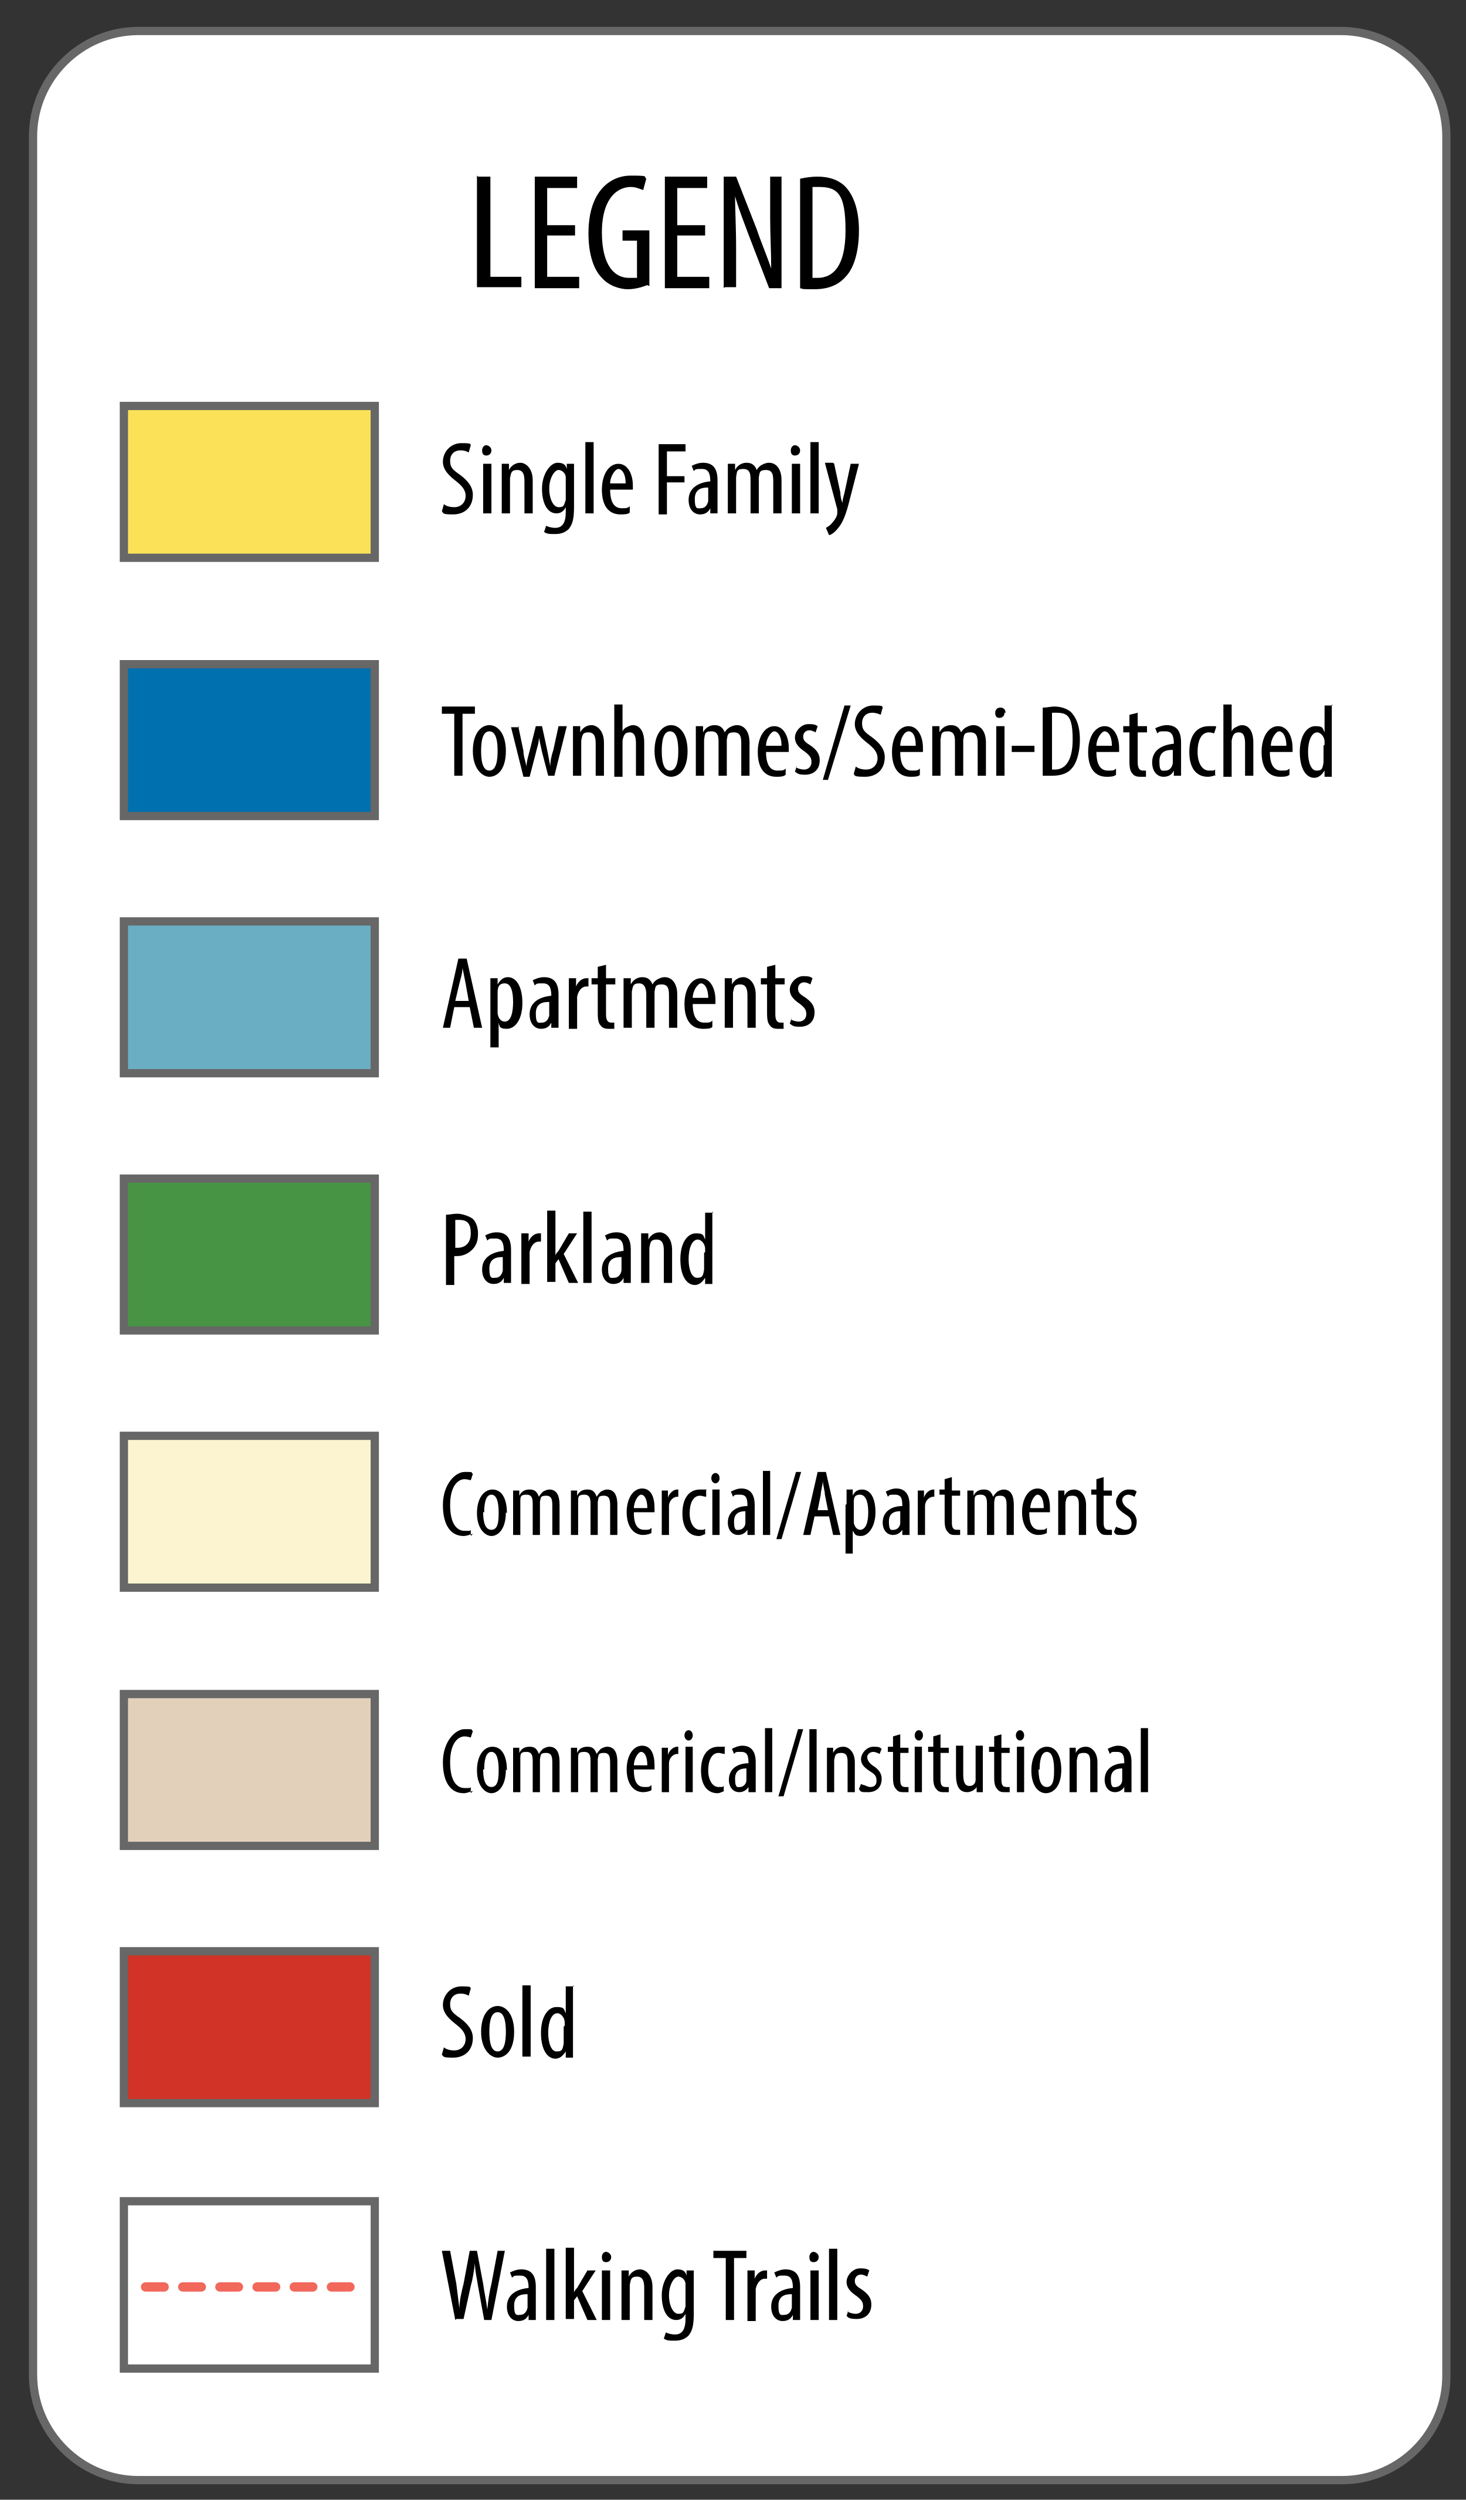 <?xml version="1.0" encoding="UTF-8"?>
<svg xmlns="http://www.w3.org/2000/svg" xmlns:svg="http://www.w3.org/2000/svg" xmlns:sodipodi="http://sodipodi.sourceforge.net/DTD/sodipodi-0.dtd" xmlns:rdf="http://www.w3.org/1999/02/22-rdf-syntax-ns#" xmlns:inkscape="http://www.inkscape.org/namespaces/inkscape" xmlns:dc="http://purl.org/dc/elements/1.1/" xmlns:cc="http://creativecommons.org/ns#" version="1.1" viewBox="0 0 142 242">
  <rect x="0" y="0" width="142" height="242" fill="#333333" stroke="none"/>
  <defs>
    <style>
      .cls-1, .cls-2, .cls-3, .cls-4, .cls-5, .cls-6, .cls-7, .cls-8, .cls-9 {
        stroke: #666766;
        stroke-miterlimit: 10;
        stroke-width: .8px;
      }

      .cls-1, .cls-10 {
        fill: none;
      }

      .cls-2 {
        fill: #e3d0bb;
      }

      .cls-3 {
        fill: #6aaec3;
      }

      .cls-4 {
        fill: #fae157;
      }

      .cls-11 {
        isolation: isolate;
      }

      .cls-5 {
        fill: #479544;
      }

      .cls-10 {
        stroke: #f2685a;
        stroke-dasharray: 1.8 1.8;
        stroke-linecap: round;
        stroke-linejoin: round;
        stroke-width: .9px;
      }

      .cls-6 {
        fill: #d13327;
      }

      .cls-7 {
        fill: #fff;
      }

      .cls-8 {
        fill: #0070af;
      }

      .cls-9 {
        fill: #fcf4d0;
      }
    </style>
  </defs>
  <!-- Generator: Adobe Illustrator 28.7.1, SVG Export Plug-In . SVG Version: 1.2.0 Build 142)  -->
  <g>
    <g id="Layer_1">
      <g id="Layer_1-2" data-name="Layer_1">
        <sodipodi:namedview id="namedview28" bordercolor="#666666" borderopacity="1" gridtolerance="10" guidetolerance="10" inkscape:current-layer="Layer_1" inkscape:cx="132.16043" inkscape:cy="96.406663" inkscape:pageopacity="0" inkscape:pageshadow="2" inkscape:window-height="750" inkscape:window-maximized="0" inkscape:window-width="1105" inkscape:window-x="1897" inkscape:window-y="177" inkscape:zoom="1.5583333" objecttolerance="10" pagecolor="#ffffff" showgrid="false"/>
        <path id="background" class="cls-7" d="M130,240.1H13.4c-5.6,0-10.2-4.6-10.2-10.2V13.2C3.2,7.6,7.8,3,13.4,3h116.5c5.6,0,10.2,4.6,10.2,10.2v216.6c.1,5.7-4.5,10.3-10.1,10.3h0Z" inkscape:connector-curvature="0"/>
        <g>
          <rect id="co02" class="cls-9" x="12" y="139" width="24.3" height="14.7"/>
          <g id="co01" class="cls-11">
            <g class="cls-11">
              <path d="M45.8,148.5c-.2,0-.5.2-.9.2-1.2,0-2-1-2-3s1.2-3.2,2.1-3.2.6,0,.8.2l-.2.6c-.1,0-.3-.1-.6-.1-.6,0-1.4.6-1.4,2.5s.7,2.5,1.4,2.5.5,0,.6-.1v.6Z"/>
              <path d="M49,146.4c0,1.7-.8,2.3-1.4,2.3s-1.4-.7-1.4-2.2.7-2.3,1.5-2.3,1.4.7,1.4,2.3ZM46.8,146.4c0,.7.1,1.7.8,1.7s.7-1,.7-1.7-.1-1.7-.7-1.7-.7,1-.7,1.7Z"/>
              <path d="M49.7,145.4c0-.5,0-.8,0-1.1h.6v.5h0c.2-.4.5-.6,1-.6s.7.2.9.7h0c.1-.2.3-.4.4-.5.2-.1.4-.2.6-.2.6,0,1,.4,1,1.5v2.9h-.7v-2.7c0-.6,0-1.1-.6-1.1s-.5.2-.6.6c0,.1,0,.3,0,.4v2.8h-.7v-2.9c0-.5,0-1-.6-1s-.6.2-.6.7c0,.1,0,.2,0,.4v2.8h-.7v-3.2Z"/>
              <path d="M55.3,145.4c0-.5,0-.8,0-1.1h.6v.5h0c.2-.4.5-.6,1-.6s.7.2.9.7h0c.1-.2.3-.4.4-.5.2-.1.4-.2.6-.2.6,0,1,.4,1,1.5v2.9h-.7v-2.7c0-.6,0-1.1-.6-1.1s-.5.2-.6.6c0,.1,0,.3,0,.4v2.8h-.7v-2.9c0-.5,0-1-.6-1s-.6.2-.6.7c0,.1,0,.2,0,.4v2.8h-.7v-3.2Z"/>
              <path d="M61.4,146.5c0,1.3.5,1.6,1,1.6s.5,0,.7-.2v.5c-.1.1-.5.2-.8.2-1,0-1.6-.9-1.6-2.2s.6-2.3,1.5-2.3,1.2.9,1.2,1.9,0,.3,0,.4h-2ZM62.7,146c0-.9-.3-1.3-.6-1.3s-.7.7-.7,1.3h1.4Z"/>
              <path d="M64.1,145.4c0-.4,0-.8,0-1.1h.6v.7h0c.1-.4.5-.8.9-.8s0,0,.1,0v.7s0,0-.1,0c-.4,0-.8.4-.8.9,0,.1,0,.3,0,.4v2.4h-.7v-3.2Z"/>
              <path d="M68.4,148.5c-.2,0-.4.2-.7.2-1,0-1.6-.8-1.6-2.2s.6-2.3,1.7-2.3.5,0,.6.1v.6c-.2,0-.4-.1-.6-.1-.7,0-1,.8-1,1.7s.4,1.6,1,1.6.3,0,.5-.1v.5Z"/>
              <path d="M69.7,143.1c0,.3-.2.5-.4.5s-.4-.2-.4-.5.2-.5.4-.5.4.2.4.5ZM69,148.6v-4.4h.7v4.4h-.7Z"/>
              <path d="M72.4,148.6v-.5h0c-.2.3-.5.5-.9.5-.6,0-1-.5-1-1.2,0-1.1.9-1.6,1.9-1.6h0c0-.7-.1-1.1-.7-1.1s-.5,0-.7.2l-.2-.5c.2-.1.6-.3,1-.3.9,0,1.3.6,1.3,1.6v1.9c0,.3,0,.7,0,1h-.6ZM72.3,146.3c-.4,0-1.2,0-1.2,1s.3.8.5.8.6-.2.6-.7c0,0,0-.2,0-.2v-.9Z"/>
              <path d="M73.9,142.4h.7v6.2h-.7v-6.2Z"/>
              <path d="M75.2,149l1.9-6.5h.5l-1.9,6.5h-.5Z"/>
              <path d="M78.9,146.8l-.4,1.8h-.7l1.4-6.1h.8l1.4,6.1h-.7l-.4-1.8h-1.3ZM80.2,146.2l-.3-1.5c0-.4-.2-.9-.2-1.4h0c0,.5-.2,1-.2,1.4l-.3,1.5h1.2Z"/>
              <path d="M82,145.6c0-.7,0-1.1,0-1.4h.6v.6h0c.2-.5.6-.6.9-.6.8,0,1.3.8,1.3,2.2s-.7,2.3-1.4,2.3-.6-.3-.8-.5h0v2.2h-.7v-4.7ZM82.7,147c0,.1,0,.3,0,.4.1.6.5.7.6.7.6,0,.8-.8.8-1.7s-.2-1.7-.8-1.7-.6.4-.6.8c0,.1,0,.2,0,.3v1.1Z"/>
              <path d="M87.4,148.6v-.5h0c-.2.3-.5.5-.9.5-.6,0-1-.5-1-1.2,0-1.1.9-1.6,1.9-1.6h0c0-.7-.1-1.1-.7-1.1s-.5,0-.7.2l-.2-.5c.2-.1.6-.3,1-.3.9,0,1.3.6,1.3,1.6v1.9c0,.3,0,.7,0,1h-.6ZM87.3,146.3c-.4,0-1.2,0-1.2,1s.3.8.5.8.6-.2.6-.7c0,0,0-.2,0-.2v-.9Z"/>
              <path d="M88.9,145.4c0-.4,0-.8,0-1.1h.6v.7h0c.1-.4.5-.8.9-.8s0,0,.1,0v.7s0,0-.1,0c-.4,0-.8.4-.8.9,0,.1,0,.3,0,.4v2.4h-.7v-3.2Z"/>
              <path d="M92.2,143.1v1.2h.8v.5h-.8v2.6c0,.6.2.7.5.7s.2,0,.3,0v.5c0,0-.3,0-.5,0s-.5,0-.7-.3c-.2-.2-.3-.5-.3-1.1v-2.5h-.5v-.5h.5v-1l.7-.2Z"/>
              <path d="M93.7,145.4c0-.5,0-.8,0-1.1h.6v.5h0c.2-.4.5-.6,1-.6s.7.2.9.7h0c.1-.2.3-.4.4-.5.2-.1.4-.2.6-.2.6,0,1,.4,1,1.5v2.9h-.7v-2.7c0-.6,0-1.1-.6-1.1s-.5.2-.6.6c0,.1,0,.3,0,.4v2.8h-.7v-2.9c0-.5,0-1-.6-1s-.6.2-.6.7c0,.1,0,.2,0,.4v2.8h-.7v-3.2Z"/>
              <path d="M99.7,146.5c0,1.3.5,1.6,1,1.6s.5,0,.7-.2v.5c-.1.1-.5.2-.8.2-1,0-1.6-.9-1.6-2.2s.6-2.3,1.5-2.3,1.2.9,1.2,1.9,0,.3,0,.4h-2ZM101.1,146c0-.9-.3-1.3-.6-1.3s-.7.7-.7,1.3h1.4Z"/>
              <path d="M102.5,145.4c0-.5,0-.8,0-1.1h.6v.5h0c.2-.4.5-.6,1-.6s1.1.5,1.1,1.5v2.9h-.7v-2.8c0-.5,0-1-.6-1s-.6.2-.7.7c0,.1,0,.2,0,.4v2.7h-.7v-3.2Z"/>
              <path d="M106.9,143.1v1.2h.8v.5h-.8v2.6c0,.6.2.7.5.7s.2,0,.3,0v.5c0,0-.3,0-.5,0s-.5,0-.7-.3c-.2-.2-.3-.5-.3-1.1v-2.5h-.5v-.5h.5v-1l.7-.2Z"/>
              <path d="M108.3,147.9c.2,0,.4.2.7.2.4,0,.6-.2.6-.6s-.1-.6-.6-.9c-.6-.4-.9-.7-.9-1.2s.5-1.2,1.2-1.2.6.1.8.2l-.2.5c-.2-.1-.4-.2-.6-.2-.4,0-.6.3-.6.5s.1.5.5.8c.5.3.9.7.9,1.3,0,.9-.6,1.3-1.3,1.3s-.7,0-.9-.3l.2-.5Z"/>
            </g>
          </g>
        </g>
        <g>
          <rect id="co02-2" class="cls-2" x="12" y="164" width="24.3" height="14.7"/>
          <g id="co01-2" class="cls-11">
            <g class="cls-11">
              <path d="M45.8,173.4c-.2,0-.5.2-.9.2-1.2,0-2-1-2-3s1.2-3.2,2.1-3.2.6,0,.8.2l-.2.6c-.1,0-.3-.1-.6-.1-.6,0-1.4.6-1.4,2.5s.7,2.5,1.4,2.5.5,0,.6-.1v.6Z"/>
              <path d="M49,171.3c0,1.7-.8,2.3-1.4,2.3s-1.4-.7-1.4-2.2.7-2.3,1.5-2.3,1.4.7,1.4,2.3ZM46.8,171.3c0,.7.1,1.7.8,1.7s.7-1,.7-1.7-.1-1.7-.7-1.7-.7,1-.7,1.7Z"/>
              <path d="M49.7,170.3c0-.5,0-.8,0-1.1h.6v.5h0c.2-.4.5-.6,1-.6s.7.2.9.7h0c.1-.2.3-.4.4-.5.2-.1.4-.2.6-.2.6,0,1,.4,1,1.5v2.9h-.7v-2.7c0-.6,0-1.1-.6-1.1s-.5.2-.6.6c0,.1,0,.3,0,.4v2.8h-.7v-2.9c0-.5,0-1-.6-1s-.6.2-.6.7c0,.1,0,.2,0,.4v2.8h-.7v-3.2Z"/>
              <path d="M55.3,170.3c0-.5,0-.8,0-1.1h.6v.5h0c.2-.4.5-.6,1-.6s.7.2.9.7h0c.1-.2.3-.4.4-.5.2-.1.4-.2.6-.2.6,0,1,.4,1,1.5v2.9h-.7v-2.7c0-.6,0-1.1-.6-1.1s-.5.2-.6.6c0,.1,0,.3,0,.4v2.8h-.7v-2.9c0-.5,0-1-.6-1s-.6.2-.6.7c0,.1,0,.2,0,.4v2.8h-.7v-3.2Z"/>
              <path d="M61.4,171.4c0,1.3.5,1.6,1,1.6s.5,0,.7-.2v.5c-.1.1-.5.2-.8.2-1,0-1.6-.9-1.6-2.2s.6-2.3,1.5-2.3,1.2.9,1.2,1.9,0,.3,0,.4h-2ZM62.7,170.9c0-.9-.3-1.3-.6-1.3s-.7.7-.7,1.3h1.4Z"/>
              <path d="M64.1,170.3c0-.4,0-.8,0-1.1h.6v.7h0c.1-.4.5-.8.9-.8s0,0,.1,0v.7s0,0-.1,0c-.4,0-.8.4-.8.9,0,.1,0,.3,0,.4v2.4h-.7v-3.2Z"/>
              <path d="M67.1,168c0,.3-.2.5-.4.5s-.4-.2-.4-.5.2-.5.4-.5.4.2.4.5ZM66.4,173.5v-4.4h.7v4.4h-.7Z"/>
              <path d="M70.2,173.4c-.2,0-.4.2-.7.2-1,0-1.6-.8-1.6-2.2s.6-2.3,1.7-2.3.5,0,.6.1v.6c-.2,0-.4-.1-.6-.1-.7,0-1,.8-1,1.7s.4,1.6,1,1.6.3,0,.5-.1v.5Z"/>
              <path d="M72.5,173.5v-.5h0c-.2.3-.5.5-.9.5-.6,0-1-.5-1-1.2,0-1.1.9-1.6,1.9-1.6h0c0-.7-.1-1.1-.7-1.1s-.5,0-.7.2l-.2-.5c.2-.1.6-.3,1-.3.9,0,1.3.6,1.3,1.6v1.9c0,.3,0,.7,0,1h-.6ZM72.4,171.2c-.4,0-1.2,0-1.2,1s.3.8.5.8.6-.2.6-.7c0,0,0-.2,0-.2v-.9Z"/>
              <path d="M74.1,167.3h.7v6.2h-.7v-6.2Z"/>
              <path d="M75.4,173.9l1.9-6.5h.5l-1.9,6.5h-.5Z"/>
              <path d="M79.1,167.4v6.1h-.7v-6.1h.7Z"/>
              <path d="M80.1,170.3c0-.5,0-.8,0-1.1h.6v.5h0c.2-.4.5-.6,1-.6s1.1.5,1.1,1.5v2.9h-.7v-2.8c0-.5,0-1-.6-1s-.6.2-.7.7c0,.1,0,.2,0,.4v2.7h-.7v-3.2Z"/>
              <path d="M83.6,172.8c.2,0,.4.2.7.2.4,0,.6-.2.6-.6s-.1-.6-.6-.9c-.6-.4-.9-.7-.9-1.2s.5-1.2,1.2-1.2.6.1.8.2l-.2.5c-.2-.1-.4-.2-.6-.2-.4,0-.6.3-.6.5s.1.5.5.8c.5.3.9.7.9,1.3,0,.9-.6,1.3-1.3,1.3s-.7,0-.9-.3l.2-.5Z"/>
              <path d="M87.2,168v1.2h.8v.5h-.8v2.6c0,.6.2.7.5.7s.2,0,.3,0v.5c0,0-.3,0-.5,0s-.5,0-.7-.3c-.2-.2-.3-.5-.3-1.1v-2.5h-.5v-.5h.5v-1l.7-.2Z"/>
              <path d="M89.4,168c0,.3-.2.5-.4.5s-.4-.2-.4-.5.2-.5.4-.5.4.2.4.5ZM88.6,173.5v-4.4h.7v4.4h-.7Z"/>
              <path d="M91.1,168v1.2h.8v.5h-.8v2.6c0,.6.2.7.5.7s.2,0,.3,0v.5c0,0-.3,0-.5,0s-.5,0-.7-.3c-.2-.2-.3-.5-.3-1.1v-2.5h-.5v-.5h.5v-1l.7-.2Z"/>
              <path d="M95.2,172.3c0,.5,0,.9,0,1.2h-.6v-.5h0c-.1.2-.5.5-.9.5-.8,0-1.1-.6-1.1-1.7v-2.8h.7v2.7c0,.7.1,1.2.6,1.2s.6-.4.6-.6c0-.1,0-.3,0-.4v-2.9h.7v3.2Z"/>
              <path d="M97,168v1.2h.8v.5h-.8v2.6c0,.6.2.7.5.7s.2,0,.3,0v.5c0,0-.3,0-.5,0s-.5,0-.7-.3c-.2-.2-.3-.5-.3-1.1v-2.5h-.5v-.5h.5v-1l.7-.2Z"/>
              <path d="M99.2,168c0,.3-.2.5-.4.5s-.4-.2-.4-.5.2-.5.4-.5.4.2.4.5ZM98.5,173.5v-4.4h.7v4.4h-.7Z"/>
              <path d="M102.8,171.3c0,1.7-.8,2.3-1.5,2.3s-1.4-.7-1.4-2.2.7-2.3,1.5-2.3,1.4.7,1.4,2.3ZM100.6,171.3c0,.7.1,1.7.8,1.7s.7-1,.7-1.7-.1-1.7-.7-1.7-.7,1-.7,1.7Z"/>
              <path d="M103.6,170.3c0-.5,0-.8,0-1.1h.6v.5h0c.2-.4.5-.6,1-.6s1.1.5,1.1,1.5v2.9h-.7v-2.8c0-.5,0-1-.6-1s-.6.2-.7.7c0,.1,0,.2,0,.4v2.7h-.7v-3.2Z"/>
              <path d="M108.9,173.5v-.5h0c-.2.3-.5.5-.9.5-.6,0-1-.5-1-1.2,0-1.1.9-1.6,1.9-1.6h0c0-.7-.1-1.1-.7-1.1s-.5,0-.7.2l-.2-.5c.2-.1.6-.3,1-.3.9,0,1.3.6,1.3,1.6v1.9c0,.3,0,.7,0,1h-.6ZM108.8,171.2c-.4,0-1.2,0-1.2,1s.3.8.5.8.6-.2.6-.7c0,0,0-.2,0-.2v-.9Z"/>
              <path d="M110.5,167.3h.7v6.2h-.7v-6.2Z"/>
            </g>
          </g>
        </g>
        <g>
          <rect id="pk02" class="cls-5" x="12" y="114.1" width="24.3" height="14.7"/>
          <g id="pk01" class="cls-11">
            <g class="cls-11">
              <path d="M43.2,117.6c.3,0,.7-.1,1.1-.1s1.1.2,1.5.5c.3.3.5.8.5,1.4s-.1,1-.4,1.4c-.4.5-1,.8-1.6.8s-.2,0-.3,0v2.8h-.8v-6.6ZM44,120.8c0,0,.2,0,.3,0,.8,0,1.3-.5,1.3-1.4s-.3-1.3-1.1-1.3-.3,0-.4,0v2.7Z"/>
              <path d="M48.8,124.2v-.5h0c-.2.4-.5.6-1,.6-.6,0-1.1-.5-1.1-1.4,0-1.2,1-1.7,2.1-1.8h0c0-.8-.2-1.2-.8-1.2s-.6,0-.8.2l-.2-.5c.2-.1.6-.3,1.1-.3,1,0,1.4.6,1.4,1.7v2.1c0,.4,0,.8,0,1.1h-.7ZM48.7,121.7c-.4,0-1.3,0-1.3,1.1s.3.9.6.9.6-.2.7-.7c0,0,0-.2,0-.3v-1Z"/>
              <path d="M50.5,120.6c0-.4,0-.9,0-1.2h.7v.8h0c.2-.5.6-.8,1-.8s.1,0,.2,0v.8s0,0-.2,0c-.5,0-.8.5-.9,1,0,.1,0,.3,0,.4v2.7h-.8v-3.6Z"/>
              <path d="M53.8,121.6h0c0-.2.2-.4.3-.5l1-1.7h.8l-1.3,2,1.4,2.8h-.9l-1-2.3-.3.4v1.8h-.8v-6.9h.8v4.3Z"/>
              <path d="M56.5,117.3h.8v6.9h-.8v-6.9Z"/>
              <path d="M60.4,124.2v-.5h0c-.2.4-.5.6-1,.6-.6,0-1.1-.5-1.1-1.4,0-1.2,1-1.7,2.1-1.8h0c0-.8-.2-1.2-.8-1.2s-.6,0-.8.2l-.2-.5c.2-.1.6-.3,1.1-.3,1,0,1.4.6,1.4,1.7v2.1c0,.4,0,.8,0,1.1h-.7ZM60.2,121.7c-.4,0-1.3,0-1.3,1.1s.3.9.6.9.6-.2.7-.7c0,0,0-.2,0-.3v-1Z"/>
              <path d="M62.1,120.6c0-.6,0-.9,0-1.2h.7v.6h0c.2-.4.6-.7,1.1-.7s1.2.5,1.2,1.7v3.2h-.8v-3.1c0-.6-.1-1.1-.7-1.1s-.6.3-.7.8c0,.1,0,.3,0,.4v3h-.8v-3.6Z"/>
              <path d="M69,117.3v5.8c0,.3,0,.9,0,1.2h-.7v-.6h0c-.2.3-.5.7-1,.7-.8,0-1.4-.9-1.4-2.5s.7-2.5,1.5-2.5.7.2.9.6h0v-2.6h.8ZM68.3,121.2c0-.1,0-.2,0-.3,0-.5-.4-.9-.7-.9-.6,0-.9.9-.9,1.9s.3,1.8.8,1.8.6-.1.7-.8c0,0,0-.2,0-.3v-1.3Z"/>
            </g>
          </g>
        </g>
        <g>
          <rect id="mu02" class="cls-3" x="12" y="89.2" width="24.3" height="14.7"/>
          <g id="mu01" class="cls-11">
            <g class="cls-11">
              <path d="M44,97.5l-.4,2h-.7l1.5-6.7h.8l1.5,6.7h-.8l-.4-2h-1.5ZM45.4,96.9l-.3-1.7c-.1-.5-.2-1-.3-1.5h0c0,.5-.2,1.1-.3,1.5l-.4,1.7h1.3Z"/>
              <path d="M47.5,96.2c0-.7,0-1.2,0-1.5h.7v.6h0c.3-.5.6-.7,1-.7.8,0,1.4.9,1.4,2.5s-.7,2.5-1.5,2.5-.7-.3-.8-.6h0v2.4h-.8v-5.2ZM48.2,97.7c0,.2,0,.3,0,.4.1.7.5.8.7.8.6,0,.8-.9.8-1.9s-.2-1.8-.8-1.8-.7.4-.7.9c0,.1,0,.2,0,.4v1.2Z"/>
              <path d="M53.4,99.5v-.5h0c-.2.4-.5.6-1,.6-.6,0-1.1-.5-1.1-1.4,0-1.2,1-1.7,2.1-1.8h0c0-.8-.2-1.2-.8-1.2s-.6,0-.8.2l-.2-.5c.2-.1.6-.3,1.1-.3,1,0,1.4.6,1.4,1.7v2.1c0,.4,0,.8,0,1.1h-.7ZM53.2,97c-.4,0-1.3,0-1.3,1.1s.3.9.6.9.6-.2.7-.7c0,0,0-.2,0-.3v-1Z"/>
              <path d="M55.1,95.9c0-.4,0-.9,0-1.2h.7v.8h0c.2-.5.6-.8,1-.8s.1,0,.2,0v.8s0,0-.2,0c-.5,0-.8.5-.9,1,0,.1,0,.3,0,.4v2.7h-.8v-3.6Z"/>
              <path d="M58.7,93.4v1.3h.9v.6h-.9v2.9c0,.6.2.8.5.8s.2,0,.3,0v.6c-.1,0-.3,0-.5,0s-.6,0-.8-.3c-.2-.2-.3-.5-.3-1.2v-2.8h-.6v-.6h.6v-1.1l.8-.2Z"/>
              <path d="M60.4,95.9c0-.6,0-.9,0-1.2h.7v.6h0c.2-.4.6-.7,1.1-.7s.8.2,1,.7h0c.1-.2.3-.4.5-.5.2-.1.4-.2.7-.2.6,0,1.2.5,1.2,1.7v3.2h-.8v-3c0-.6,0-1.2-.7-1.2s-.6.3-.7.7c0,.1,0,.3,0,.4v3.1h-.8v-3.2c0-.5-.1-1.1-.7-1.1s-.6.3-.7.8c0,.1,0,.3,0,.4v3.1h-.8v-3.6Z"/>
              <path d="M67.1,97.2c0,1.5.6,1.8,1.1,1.8s.6,0,.8-.2v.6c-.1.2-.6.2-.9.2-1.2,0-1.8-.9-1.8-2.4s.7-2.5,1.6-2.5,1.4,1,1.4,2.1,0,.3,0,.4h-2.2ZM68.6,96.6c0-1-.4-1.4-.7-1.4s-.8.7-.8,1.4h1.5Z"/>
              <path d="M70.2,95.9c0-.6,0-.9,0-1.2h.7v.6h0c.2-.4.6-.7,1.1-.7s1.2.5,1.2,1.7v3.2h-.8v-3.1c0-.6-.1-1.1-.7-1.1s-.6.3-.7.8c0,.1,0,.3,0,.4v3h-.8v-3.6Z"/>
              <path d="M75.1,93.4v1.3h.9v.6h-.9v2.9c0,.6.2.8.5.8s.2,0,.3,0v.6c-.1,0-.3,0-.5,0s-.6,0-.8-.3c-.2-.2-.3-.5-.3-1.2v-2.8h-.6v-.6h.6v-1.1l.8-.2Z"/>
              <path d="M76.6,98.7c.2.1.5.2.8.2.4,0,.7-.3.7-.7s-.1-.6-.6-1c-.6-.4-1-.8-1-1.4s.6-1.3,1.3-1.3.7.1.9.2l-.2.6c-.2-.1-.4-.2-.6-.2-.4,0-.6.3-.6.6s.1.5.6.8c.6.4,1,.8,1,1.5,0,1-.7,1.4-1.4,1.4s-.7-.1-1-.3l.2-.6Z"/>
            </g>
          </g>
        </g>
        <g>
          <rect id="th02" class="cls-8" x="12" y="64.3" width="24.3" height="14.7"/>
          <g id="th01" class="cls-11">
            <g class="cls-11">
              <path d="M44,69.1h-1.2v-.7h3.2v.7h-1.2v6h-.8v-6Z"/>
              <path d="M49,72.7c0,1.9-.9,2.5-1.6,2.5s-1.6-.8-1.6-2.5.8-2.5,1.6-2.5,1.6.8,1.6,2.5ZM46.6,72.7c0,.8.1,1.9.8,1.9s.8-1.1.8-1.9-.1-1.9-.8-1.9-.8,1.1-.8,1.9Z"/>
              <path d="M50.2,70.3l.5,2.4c0,.5.2,1,.3,1.5h0c0-.5.2-1.1.3-1.5l.6-2.4h.6l.5,2.3c.1.5.2,1,.3,1.6h0c0-.5.1-1,.3-1.6l.5-2.3h.8l-1.2,4.8h-.6l-.6-2.3c-.1-.5-.2-.9-.3-1.4h0c0,.6-.2,1-.3,1.5l-.6,2.3h-.6l-1.2-4.8h.8Z"/>
              <path d="M55.5,71.5c0-.6,0-.9,0-1.2h.7v.6h0c.2-.4.6-.7,1.1-.7s1.2.5,1.2,1.7v3.2h-.8v-3.1c0-.6-.1-1.1-.7-1.1s-.6.3-.7.8c0,.1,0,.3,0,.4v3h-.8v-3.6Z"/>
              <path d="M59.5,68.2h.8v2.6h0c.1-.2.2-.3.4-.4.2-.1.4-.2.6-.2.6,0,1.1.5,1.1,1.7v3.2h-.8v-3.1c0-.6-.1-1.1-.6-1.1s-.6.3-.7.8c0,.1,0,.2,0,.4v3.1h-.8v-6.9Z"/>
              <path d="M66.6,72.7c0,1.9-.9,2.5-1.6,2.5s-1.6-.8-1.6-2.5.8-2.5,1.6-2.5,1.6.8,1.6,2.5ZM64.1,72.7c0,.8.1,1.9.8,1.9s.8-1.1.8-1.9-.1-1.9-.8-1.9-.8,1.1-.8,1.9Z"/>
              <path d="M67.4,71.5c0-.6,0-.9,0-1.2h.7v.6h0c.2-.4.6-.7,1.1-.7s.8.2,1,.7h0c.1-.2.3-.4.5-.5.2-.1.4-.2.7-.2.6,0,1.2.5,1.2,1.7v3.2h-.8v-3c0-.6,0-1.2-.7-1.2s-.6.3-.7.7c0,.1,0,.3,0,.4v3.1h-.8v-3.2c0-.5,0-1.1-.7-1.1s-.6.3-.7.8c0,.1,0,.3,0,.4v3.1h-.8v-3.6Z"/>
              <path d="M74.2,72.8c0,1.5.6,1.8,1.1,1.8s.6,0,.8-.2v.6c-.2.2-.6.2-.9.2-1.2,0-1.8-.9-1.8-2.4s.7-2.5,1.6-2.5,1.4,1,1.4,2.1,0,.3,0,.4h-2.2ZM75.7,72.2c0-1-.4-1.4-.7-1.4s-.8.7-.8,1.4h1.5Z"/>
              <path d="M77.1,74.3c.2.1.5.2.8.2.4,0,.7-.3.7-.7s-.1-.6-.6-1c-.6-.4-1-.8-1-1.4s.6-1.3,1.3-1.3.7.1.9.2l-.2.6c-.2-.1-.4-.2-.6-.2-.4,0-.6.3-.6.6s.1.5.6.8c.6.4,1,.8,1,1.5,0,1-.7,1.4-1.4,1.4s-.7-.1-1-.3l.2-.6Z"/>
              <path d="M79.7,75.5l2.1-7.2h.6l-2.2,7.2h-.6Z"/>
              <path d="M82.9,74.2c.2.2.6.3,1,.3.7,0,1.1-.5,1.1-1.1s-.4-1-.9-1.4c-.5-.4-1.3-1-1.3-1.9s.7-1.8,1.8-1.8.8.1.9.2l-.2.7c-.2-.1-.5-.2-.8-.2-.7,0-1,.5-1,1,0,.7.3.9,1,1.4.8.6,1.2,1.2,1.2,1.9,0,1.2-.8,1.9-1.9,1.9s-1-.1-1.1-.3l.2-.7Z"/>
              <path d="M87.2,72.8c0,1.5.6,1.8,1.1,1.8s.6,0,.8-.2v.6c-.1.2-.6.2-.9.2-1.2,0-1.8-.9-1.8-2.4s.7-2.5,1.6-2.5,1.4,1,1.4,2.1,0,.3,0,.4h-2.2ZM88.7,72.2c0-1-.3-1.4-.7-1.4s-.8.7-.8,1.4h1.5Z"/>
              <path d="M90.3,71.5c0-.6,0-.9,0-1.2h.7v.6h0c.2-.4.6-.7,1.1-.7s.8.2,1,.7h0c.1-.2.3-.4.5-.5.2-.1.4-.2.7-.2.6,0,1.2.5,1.2,1.7v3.2h-.8v-3c0-.6,0-1.2-.7-1.2s-.6.3-.7.7c0,.1,0,.3,0,.4v3.1h-.8v-3.2c0-.5,0-1.1-.7-1.1s-.6.3-.7.8c0,.1,0,.3,0,.4v3.1h-.8v-3.6Z"/>
              <path d="M97.3,69c0,.3-.2.5-.5.5s-.4-.2-.4-.5.2-.5.5-.5.5.2.5.5ZM96.5,75.1v-4.8h.8v4.8h-.8Z"/>
              <path d="M100.2,72.2v.6h-2.2v-.6h2.2Z"/>
              <path d="M101.1,68.5c.3,0,.7-.1,1-.1.7,0,1.2.2,1.6.5.5.5.9,1.3.9,2.7s-.4,2.4-.8,2.8c-.4.5-1.1.7-1.9.7s-.6,0-.9,0v-6.6ZM101.9,74.5c.1,0,.2,0,.3,0,.8,0,1.7-.6,1.7-2.9s-.5-2.6-1.6-2.6-.3,0-.4,0v5.5Z"/>
              <path d="M106.2,72.8c0,1.5.6,1.8,1.1,1.8s.6,0,.8-.2v.6c-.2.2-.6.2-.9.2-1.2,0-1.8-.9-1.8-2.4s.7-2.5,1.6-2.5,1.4,1,1.4,2.1,0,.3,0,.4h-2.2ZM107.7,72.2c0-1-.4-1.4-.7-1.4s-.8.7-.8,1.4h1.5Z"/>
              <path d="M110.2,69v1.3h.9v.6h-.9v2.9c0,.6.2.8.5.8s.2,0,.3,0v.6c-.1,0-.3,0-.5,0s-.6,0-.8-.3c-.2-.2-.3-.5-.3-1.2v-2.8h-.6v-.6h.6v-1.1l.8-.2Z"/>
              <path d="M113.7,75.1v-.5h0c-.2.4-.5.6-1,.6-.6,0-1.1-.5-1.1-1.4,0-1.2,1-1.7,2.1-1.8h0c0-.8-.2-1.2-.8-1.2s-.6,0-.8.2l-.2-.5c.2-.1.7-.3,1.1-.3,1,0,1.4.6,1.4,1.7v2.1c0,.4,0,.8,0,1.1h-.7ZM113.6,72.6c-.4,0-1.3,0-1.3,1.1s.3.9.6.9.6-.2.7-.7c0,0,0-.2,0-.3v-1Z"/>
              <path d="M117.8,75c-.2.1-.5.2-.8.2-1.1,0-1.8-.8-1.8-2.4s.7-2.5,1.9-2.5.5,0,.7.1l-.2.6c0,0-.3-.1-.5-.1-.8,0-1.1.9-1.1,1.9s.4,1.8,1.1,1.8.4,0,.6-.1v.6Z"/>
              <path d="M118.5,68.2h.8v2.6h0c.1-.2.2-.3.4-.4.2-.1.4-.2.6-.2.6,0,1.1.5,1.1,1.7v3.2h-.8v-3.1c0-.6-.1-1.1-.6-1.1s-.6.3-.7.8c0,.1,0,.2,0,.4v3.1h-.8v-6.9Z"/>
              <path d="M123,72.8c0,1.5.6,1.8,1.1,1.8s.6,0,.8-.2v.6c-.2.2-.6.2-.9.2-1.2,0-1.8-.9-1.8-2.4s.7-2.5,1.6-2.5,1.4,1,1.4,2.1,0,.3,0,.4h-2.2ZM124.6,72.2c0-1-.4-1.4-.7-1.4s-.8.7-.8,1.4h1.5Z"/>
              <path d="M129,68.2v5.8c0,.3,0,.9,0,1.2h-.7v-.6h0c-.2.3-.5.7-1,.7-.8,0-1.4-.9-1.4-2.5s.7-2.5,1.5-2.5.7.2.9.6h0v-2.6h.8ZM128.3,72.1c0-.1,0-.2,0-.3,0-.5-.4-.9-.7-.9-.6,0-.9.9-.9,1.9s.3,1.8.8,1.8.6-.1.7-.8c0,0,0-.2,0-.3v-1.3Z"/>
            </g>
          </g>
        </g>
        <g>
          <rect id="sf02" class="cls-4" x="12" y="39.3" width="24.3" height="14.7"/>
          <g id="sf01" class="cls-11">
            <g class="cls-11">
              <path d="M43,48.8c.2.2.6.3,1,.3.7,0,1.1-.5,1.1-1.1s-.4-1-.9-1.4c-.5-.4-1.3-1-1.3-1.9s.7-1.8,1.8-1.8.8.1.9.2l-.2.7c-.2-.1-.4-.2-.8-.2-.7,0-1,.5-1,1,0,.7.3.9,1,1.4.8.6,1.2,1.2,1.2,1.9,0,1.2-.8,1.9-1.9,1.9s-.9-.1-1.1-.3l.2-.7Z"/>
              <path d="M47.6,43.6c0,.3-.2.5-.5.5s-.4-.2-.4-.5.2-.5.4-.5.5.2.5.5ZM46.8,49.7v-4.8h.8v4.8h-.8Z"/>
              <path d="M48.6,46.1c0-.6,0-.9,0-1.2h.7v.6h0c.2-.4.6-.7,1.1-.7s1.2.5,1.2,1.7v3.2h-.8v-3.1c0-.6-.1-1.1-.7-1.1s-.6.3-.7.8c0,.1,0,.3,0,.4v3h-.8v-3.6Z"/>
              <path d="M55.6,44.9c0,.3,0,.8,0,1.5v2.7c0,1.3-.2,1.7-.5,2.1-.3.3-.7.5-1.3.5s-.8,0-1.1-.2l.2-.6c.2.1.5.2.9.2.6,0,1-.4,1-1.5v-.5h0c-.2.4-.5.6-.9.6-.9,0-1.4-1-1.4-2.4s.8-2.5,1.5-2.5.8.3.9.6h0v-.5h.7ZM54.8,46.5c0-.1,0-.2,0-.3,0-.3-.3-.7-.7-.7s-.9.8-.9,1.8.4,1.8.9,1.8.5-.1.7-.7c0-.2,0-.3,0-.4v-1.4Z"/>
              <path d="M56.7,42.8h.8v6.9h-.8v-6.9Z"/>
              <path d="M59.1,47.4c0,1.5.6,1.8,1.1,1.8s.6,0,.8-.2v.6c-.1.2-.6.2-.9.2-1.2,0-1.8-.9-1.8-2.4s.7-2.5,1.6-2.5,1.4,1,1.4,2.1,0,.3,0,.4h-2.2ZM60.6,46.8c0-1-.4-1.4-.7-1.4s-.8.7-.8,1.4h1.5Z"/>
              <path d="M63.8,43h2.6v.7h-1.8v2.4h1.7v.6h-1.7v3.1h-.8v-6.7Z"/>
              <path d="M68.8,49.7v-.5h0c-.2.4-.5.6-1,.6-.6,0-1.1-.5-1.1-1.4,0-1.2,1-1.7,2.1-1.8h0c0-.8-.2-1.2-.8-1.2s-.6,0-.8.2l-.2-.5c.2-.1.6-.3,1.1-.3,1,0,1.4.6,1.4,1.7v2.1c0,.4,0,.8,0,1.1h-.7ZM68.6,47.2c-.4,0-1.3,0-1.3,1.1s.3.9.6.9.6-.2.7-.7c0,0,0-.2,0-.3v-1Z"/>
              <path d="M70.5,46.1c0-.6,0-.9,0-1.2h.7v.6h0c.2-.4.6-.7,1.1-.7s.8.2,1,.7h0c.1-.2.3-.4.5-.5.2-.1.4-.2.7-.2.6,0,1.2.5,1.2,1.7v3.2h-.8v-3c0-.6,0-1.2-.7-1.2s-.6.3-.7.7c0,.1,0,.3,0,.4v3.1h-.8v-3.2c0-.5,0-1.1-.7-1.1s-.6.3-.7.8c0,.1,0,.3,0,.4v3.1h-.8v-3.6Z"/>
              <path d="M77.5,43.6c0,.3-.2.5-.5.5s-.4-.2-.4-.5.2-.5.4-.5.5.2.5.5ZM76.7,49.7v-4.8h.8v4.8h-.8Z"/>
              <path d="M78.5,42.8h.8v6.9h-.8v-6.9Z"/>
              <path d="M80.8,44.9l.6,2.8c0,.4.1.7.2,1h0c0-.3.1-.6.2-1l.6-2.8h.8l-.8,3.1c-.3,1.2-.6,2.4-1.2,3.1-.3.4-.7.7-.9.7l-.3-.7c.2-.1.5-.3.7-.6.2-.2.4-.6.4-.8,0-.1,0-.2,0-.2s0-.1,0-.2l-1.2-4.5h.8Z"/>
            </g>
          </g>
        </g>
        <g id="legend_title" class="cls-11">
          <g class="cls-11">
            <path d="M46.3,17.1h1.2v9.7h3v1h-4.3v-10.8Z"/>
            <path d="M55.7,22.8h-2.7v4h3.1v1.1h-4.3v-10.8h4.1v1.1h-2.9v3.6h2.7v1Z"/>
            <path d="M62.7,27.6c-.5.2-1.2.4-1.9.4s-1.8-.3-2.5-1.1c-.8-.8-1.3-2.3-1.3-4.3,0-4.2,2.2-5.6,4.1-5.6s1.2.1,1.5.3l-.3,1.1c-.3-.1-.7-.3-1.2-.3-1.3,0-2.8,1.1-2.8,4.4s1.3,4.4,2.6,4.4.7,0,.8-.1v-3.5h-1.4v-1h2.6v5.4Z"/>
            <path d="M68.3,22.8h-2.7v4h3.1v1.1h-4.3v-10.8h4.1v1.1h-2.9v3.6h2.7v1Z"/>
            <path d="M70.1,27.9v-10.8h1.2l2,5.1c.4,1.2,1,2.6,1.4,3.8h0c0-1.7-.1-3.1-.1-5v-3.9h1.1v10.8h-1.2l-2-5.2c-.4-1.1-.9-2.3-1.3-3.7h0c0,1.4.1,2.8.1,5.1v3.7h-1.1Z"/>
            <path d="M77.5,17.3c.5-.1,1-.2,1.7-.2,1.1,0,1.9.3,2.5.8.8.7,1.5,2.1,1.5,4.4s-.6,3.8-1.3,4.5c-.7.8-1.7,1.2-3,1.2s-1,0-1.4-.1v-10.6ZM78.7,26.9c.2,0,.4,0,.5,0,1.4,0,2.7-1,2.7-4.6s-.8-4.2-2.6-4.2-.4,0-.6,0v8.8Z"/>
          </g>
        </g>
        <g>
          <rect id="co02-3" class="cls-6" x="12" y="188.9" width="24.3" height="14.7"/>
          <g id="co01-3" class="cls-11">
            <g class="cls-11">
              <path d="M43,198.2c.2.2.6.3,1,.3.7,0,1.1-.5,1.1-1.1s-.4-1-.9-1.4c-.5-.4-1.3-1-1.3-1.9s.7-1.8,1.8-1.8.8.1.9.2l-.2.7c-.2-.1-.4-.2-.8-.2-.7,0-1,.5-1,1,0,.7.3.9,1,1.4.8.6,1.2,1.2,1.2,1.9,0,1.2-.8,1.9-1.9,1.9s-.9-.1-1.1-.3l.2-.7Z"/>
              <path d="M49.8,196.7c0,1.9-.9,2.5-1.6,2.5s-1.6-.8-1.6-2.5.8-2.5,1.6-2.5,1.6.8,1.6,2.5ZM47.4,196.7c0,.8.1,1.9.8,1.9s.8-1.1.8-1.9-.1-1.9-.8-1.9-.8,1.1-.8,1.9Z"/>
              <path d="M50.6,192.2h.8v6.9h-.8v-6.9Z"/>
              <path d="M55.5,192.2v5.8c0,.3,0,.9,0,1.2h-.7v-.6h0c-.2.3-.5.7-1,.7-.8,0-1.4-.9-1.4-2.5s.7-2.5,1.5-2.5.7.2.9.6h0v-2.6h.8ZM54.7,196.1c0-.1,0-.2,0-.3,0-.5-.4-.9-.7-.9-.6,0-.9.9-.9,1.9s.3,1.8.8,1.8.6-.1.7-.8c0,0,0-.2,0-.3v-1.3Z"/>
            </g>
          </g>
        </g>
        <g>
          <line id="wt02" class="cls-10" x1="14.1" y1="221.4" x2="34.4" y2="221.4"/>
          <g id="wt01" class="cls-11">
            <g class="cls-11">
              <path d="M44.1,224.6l-1.3-6.7h.8l.6,3.2c.1.8.2,1.6.3,2.4h0c0-.8.2-1.6.4-2.4l.6-3.2h.7l.6,3.2c.1.8.3,1.6.4,2.5h0c.1-1,.2-1.7.4-2.5l.6-3.2h.7l-1.3,6.7h-.7l-.6-3.3c-.1-.7-.3-1.5-.3-2.2h0c-.1.8-.2,1.5-.4,2.2l-.7,3.2h-.7Z"/>
              <path d="M51.2,224.6v-.5h0c-.2.4-.5.6-1,.6-.6,0-1.1-.5-1.1-1.4,0-1.2,1-1.7,2.1-1.8h0c0-.8-.2-1.2-.8-1.2s-.6,0-.8.2l-.2-.5c.2-.1.6-.3,1.1-.3,1,0,1.4.6,1.4,1.7v2.1c0,.4,0,.8,0,1.1h-.7ZM51.1,222.1c-.4,0-1.3,0-1.3,1.1s.3.9.6.9.6-.2.7-.7c0,0,0-.2,0-.3v-1Z"/>
              <path d="M52.9,217.7h.8v6.9h-.8v-6.9Z"/>
              <path d="M55.6,222h0c0-.2.2-.4.3-.5l1-1.7h.8l-1.3,2,1.4,2.8h-.9l-1-2.3-.3.4v1.8h-.8v-6.9h.8v4.3Z"/>
              <path d="M59.2,218.5c0,.3-.2.5-.5.5s-.4-.2-.4-.5.2-.5.4-.5.5.2.5.5ZM58.3,224.6v-4.8h.8v4.8h-.8Z"/>
              <path d="M60.2,221c0-.6,0-.9,0-1.2h.7v.6h0c.2-.4.6-.7,1.1-.7s1.2.5,1.2,1.7v3.2h-.8v-3.1c0-.6-.1-1.1-.7-1.1s-.6.3-.7.8c0,.1,0,.3,0,.4v3h-.8v-3.6Z"/>
              <path d="M67.2,219.8c0,.3,0,.8,0,1.5v2.7c0,1.3-.2,1.7-.5,2.1-.3.3-.7.5-1.3.5s-.8,0-1.1-.2l.2-.6c.2.1.5.2.9.2.6,0,1-.4,1-1.5v-.5h0c-.2.4-.5.6-.9.6-.9,0-1.4-1-1.4-2.4s.8-2.5,1.5-2.5.8.3.9.6h0v-.5h.7ZM66.4,221.4c0-.1,0-.2,0-.3,0-.3-.3-.7-.7-.7s-.9.8-.9,1.8.4,1.8.9,1.8.5-.1.7-.7c0-.2,0-.3,0-.4v-1.4Z"/>
              <path d="M70.3,218.6h-1.2v-.7h3.2v.7h-1.2v6h-.8v-6Z"/>
              <path d="M72.4,221c0-.4,0-.9,0-1.2h.7v.8h0c.2-.5.6-.8,1-.8s.1,0,.2,0v.8s0,0-.2,0c-.5,0-.8.5-.9,1,0,.1,0,.3,0,.4v2.7h-.8v-3.6Z"/>
              <path d="M76.8,224.6v-.5h0c-.2.4-.5.6-1,.6-.6,0-1.1-.5-1.1-1.4,0-1.2,1-1.7,2.1-1.8h0c0-.8-.2-1.2-.8-1.2s-.6,0-.8.2l-.2-.5c.2-.1.6-.3,1.1-.3,1,0,1.4.6,1.4,1.7v2.1c0,.4,0,.8,0,1.1h-.7ZM76.7,222.1c-.4,0-1.3,0-1.3,1.1s.3.9.6.9.6-.2.7-.7c0,0,0-.2,0-.3v-1Z"/>
              <path d="M79.3,218.5c0,.3-.2.5-.5.5s-.4-.2-.4-.5.2-.5.4-.5.5.2.5.5ZM78.5,224.6v-4.8h.8v4.8h-.8Z"/>
              <path d="M80.3,217.7h.8v6.9h-.8v-6.9Z"/>
              <path d="M82.1,223.8c.2.1.5.2.8.2.4,0,.7-.3.7-.7s-.1-.6-.6-1c-.6-.4-1-.8-1-1.4s.6-1.3,1.3-1.3.7.1.9.2l-.2.6c-.2-.1-.4-.2-.6-.2-.4,0-.6.3-.6.6s.1.5.6.8c.6.4,1,.8,1,1.5,0,1-.7,1.4-1.4,1.4s-.8-.1-1-.3l.2-.6Z"/>
            </g>
          </g>
          <rect id="co02-4" class="cls-1" x="12" y="213.1" width="24.3" height="16.2"/>
        </g>
      </g>
    </g>
  </g>
</svg>